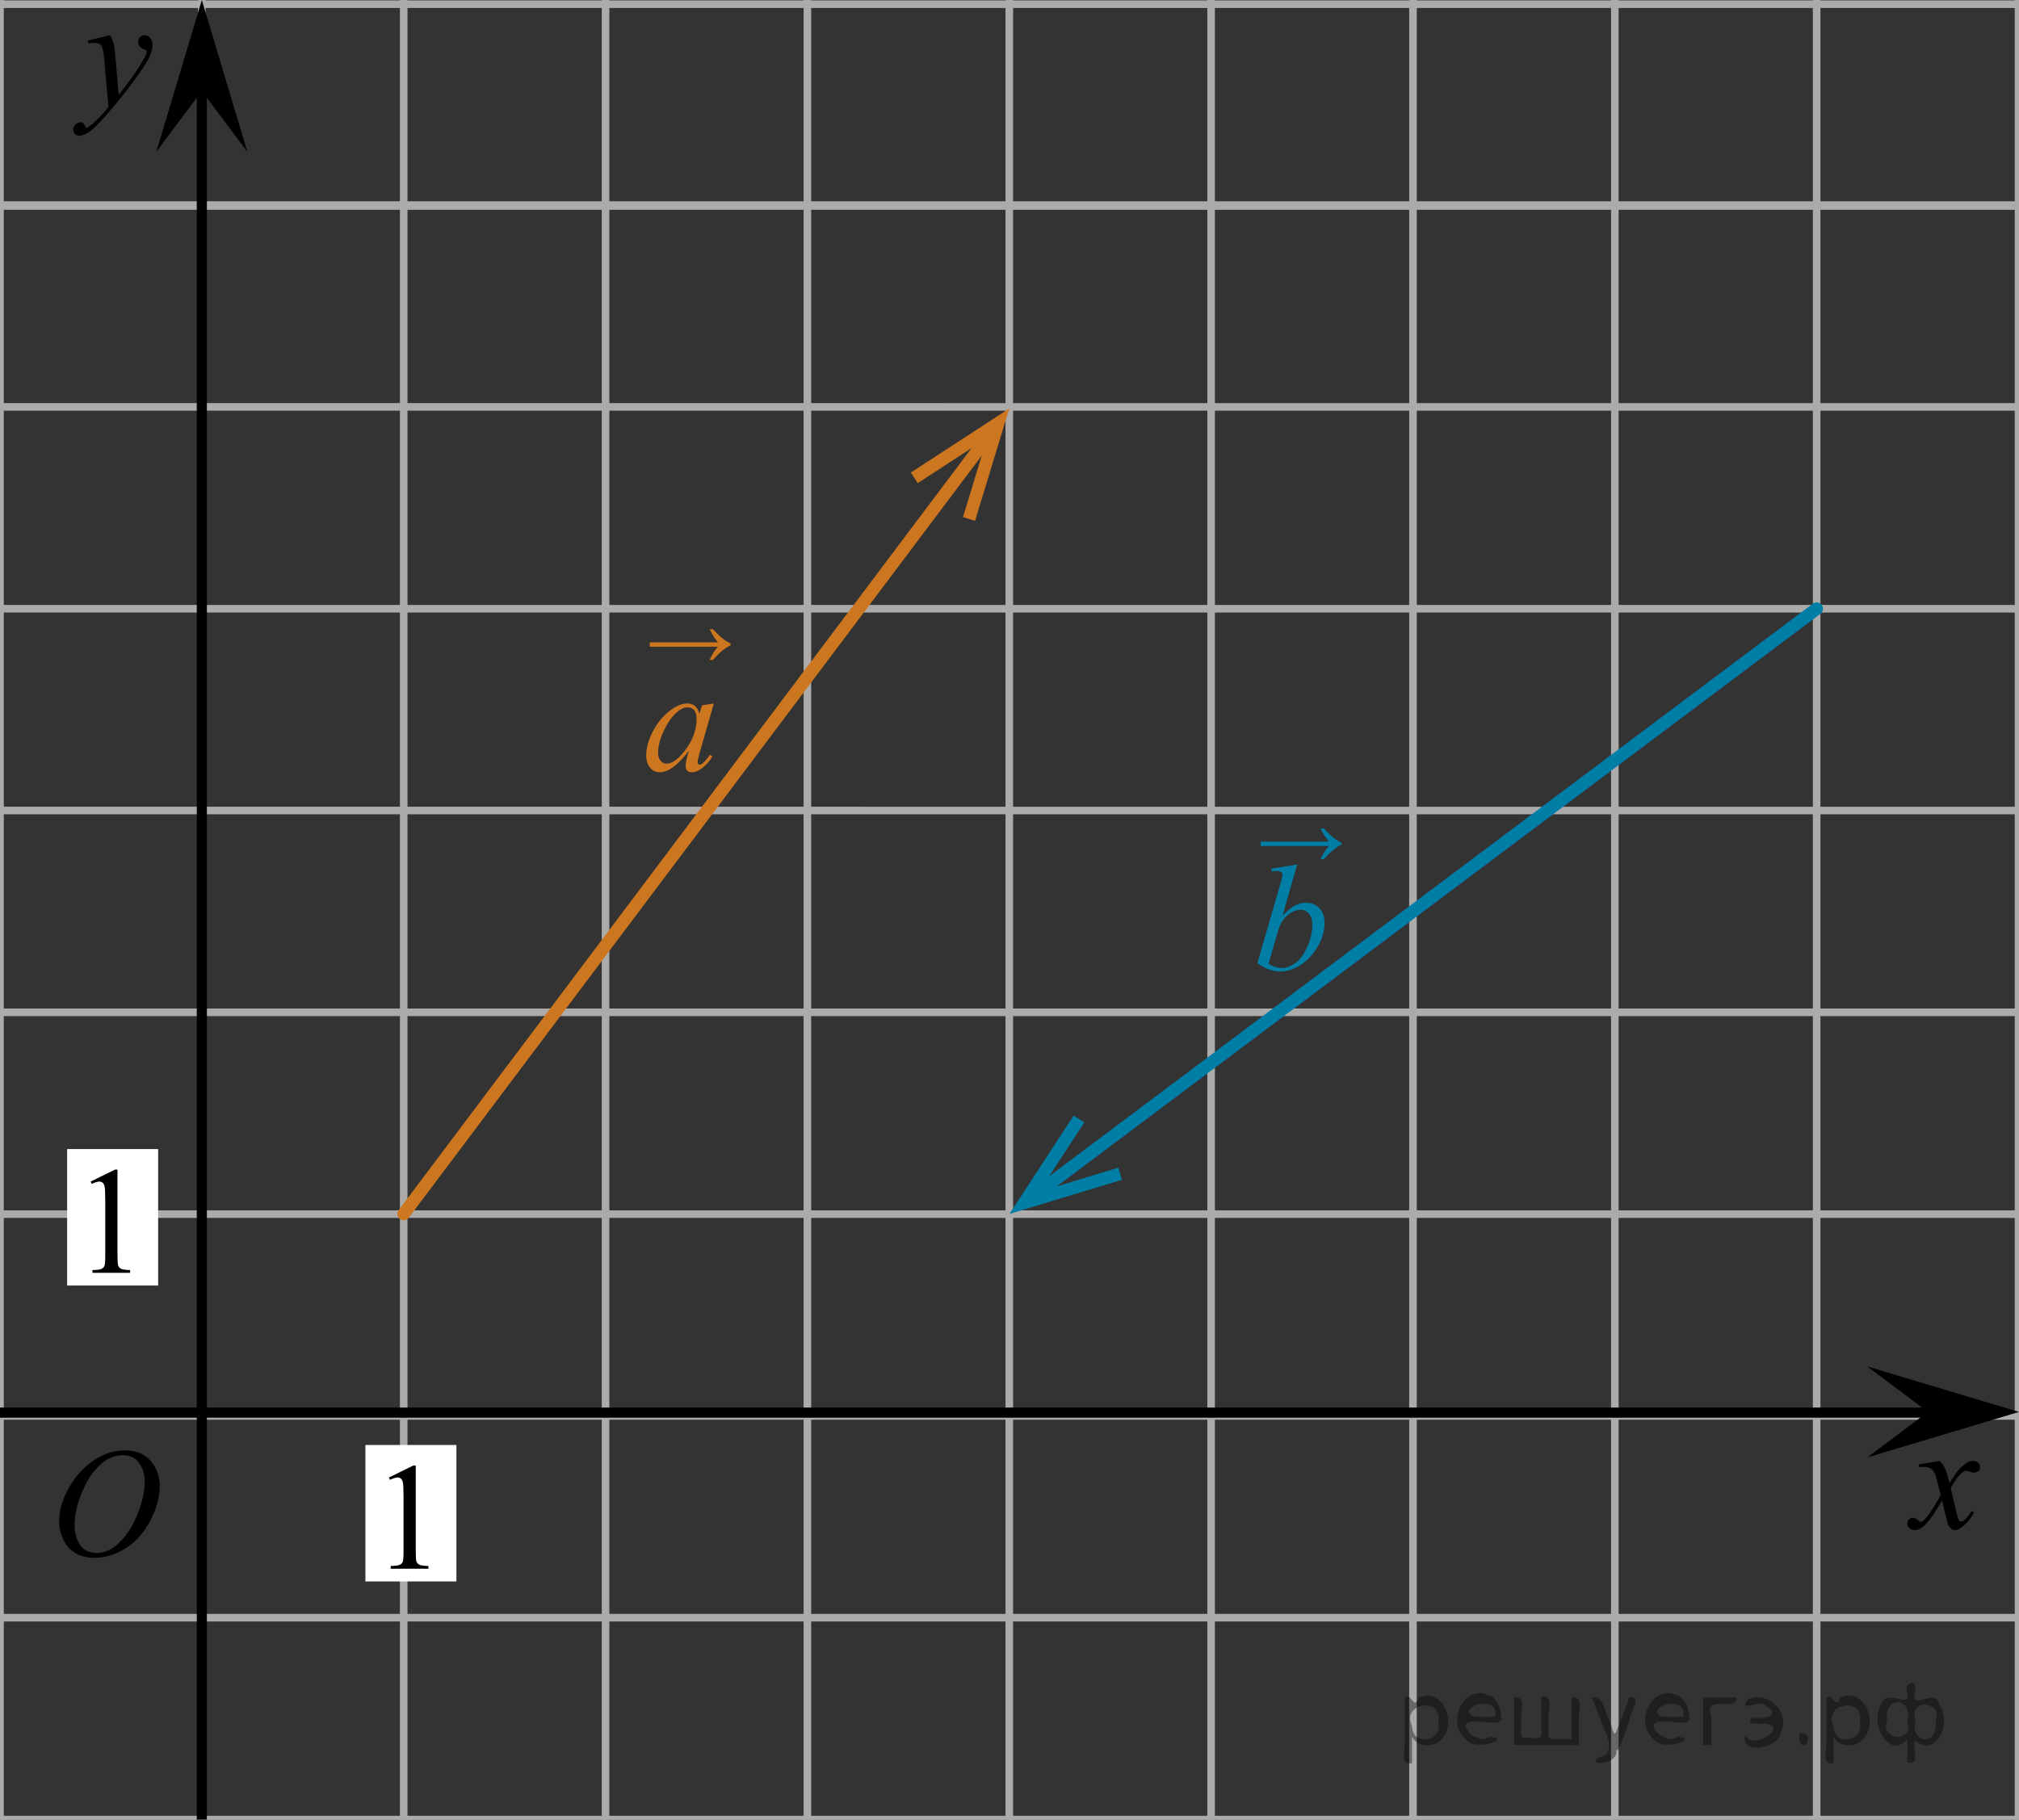 <?xml version="1.0" encoding="utf-8"?>
<!-- Generator: Adobe Illustrator 16.0.0, SVG Export Plug-In . SVG Version: 6.00 Build 0)  -->
<!DOCTYPE svg PUBLIC "-//W3C//DTD SVG 1.1//EN" "http://www.w3.org/Graphics/SVG/1.1/DTD/svg11.dtd">
<svg version="1.1" id="Слой_1" xmlns="http://www.w3.org/2000/svg" xmlns:xlink="http://www.w3.org/1999/xlink" x="0px" y="0px"
	 width="199.713px" height="180.022px" viewBox="-39.871 80.156 199.713 180.022"
	 enable-background="new -39.871 80.156 199.713 180.022" xml:space="preserve">
<rect x="-39.871" y="80.156" width="199.713" height="180.022" fill="#333333" stroke="none"/>
<g>
	<g>
		
			<line fill="none" stroke="#ADAAAA" stroke-width="0.75" stroke-miterlimit="10" x1="179.762" y1="-122.031" x2="179.762" y2="325.66"/>
		
			<line fill="none" stroke="#ADAAAA" stroke-width="0.75" stroke-miterlimit="10" x1="159.797" y1="-122.031" x2="159.797" y2="325.66"/>
		
			<line fill="none" stroke="#ADAAAA" stroke-width="0.75" stroke-miterlimit="10" x1="139.826" y1="-122.031" x2="139.826" y2="325.66"/>
		
			<line fill="none" stroke="#ADAAAA" stroke-width="0.75" stroke-miterlimit="10" x1="119.863" y1="-122.031" x2="119.863" y2="325.66"/>
		
			<line fill="none" stroke="#ADAAAA" stroke-width="0.75" stroke-miterlimit="10" x1="99.896" y1="-122.031" x2="99.896" y2="325.66"/>
		
			<line fill="none" stroke="#ADAAAA" stroke-width="0.75" stroke-miterlimit="10" x1="79.928" y1="-122.031" x2="79.928" y2="325.66"/>
		
			<line fill="none" stroke="#ADAAAA" stroke-width="0.75" stroke-miterlimit="10" x1="59.965" y1="-122.031" x2="59.965" y2="325.66"/>
		
			<line fill="none" stroke="#ADAAAA" stroke-width="0.75" stroke-miterlimit="10" x1="39.994" y1="-122.031" x2="39.994" y2="325.66"/>
		
			<line fill="none" stroke="#ADAAAA" stroke-width="0.75" stroke-miterlimit="10" x1="20.029" y1="-122.031" x2="20.029" y2="325.66"/>
		
			<line fill="none" stroke="#ADAAAA" stroke-width="0.75" stroke-miterlimit="10" x1="0.063" y1="-122.031" x2="0.063" y2="325.66"/>
		
			<line fill="none" stroke="#ADAAAA" stroke-width="0.75" stroke-miterlimit="10" x1="-19.907" y1="-122.031" x2="-19.907" y2="325.66"/>
		
			<line fill="none" stroke="#ADAAAA" stroke-width="0.75" stroke-miterlimit="10" x1="-39.871" y1="-122.031" x2="-39.871" y2="325.66"/>
	</g>
	<g>
		
			<line fill="none" stroke="#ADAAAA" stroke-width="0.75" stroke-miterlimit="10" x1="-46.417" y1="-119.096" x2="185.262" y2="-119.096"/>
		
			<line fill="none" stroke="#ADAAAA" stroke-width="0.75" stroke-miterlimit="10" x1="-46.417" y1="-99.129" x2="185.262" y2="-99.129"/>
		
			<line fill="none" stroke="#ADAAAA" stroke-width="0.75" stroke-miterlimit="10" x1="-46.417" y1="-79.161" x2="185.262" y2="-79.161"/>
		
			<line fill="none" stroke="#ADAAAA" stroke-width="0.75" stroke-miterlimit="10" x1="-46.417" y1="-59.198" x2="185.262" y2="-59.198"/>
		
			<line fill="none" stroke="#ADAAAA" stroke-width="0.75" stroke-miterlimit="10" x1="-46.417" y1="-39.232" x2="185.262" y2="-39.232"/>
		
			<line fill="none" stroke="#ADAAAA" stroke-width="0.75" stroke-miterlimit="10" x1="-46.417" y1="-19.263" x2="185.262" y2="-19.263"/>
		
			<line fill="none" stroke="#ADAAAA" stroke-width="0.75" stroke-miterlimit="10" x1="-46.417" y1="0.703" x2="185.262" y2="0.703"/>
		
			<line fill="none" stroke="#ADAAAA" stroke-width="0.75" stroke-miterlimit="10" x1="-46.417" y1="20.672" x2="185.262" y2="20.672"/>
		
			<line fill="none" stroke="#ADAAAA" stroke-width="0.75" stroke-miterlimit="10" x1="-46.417" y1="40.635" x2="185.262" y2="40.635"/>
		
			<line fill="none" stroke="#ADAAAA" stroke-width="0.75" stroke-miterlimit="10" x1="-46.417" y1="60.602" x2="185.262" y2="60.602"/>
		
			<line fill="none" stroke="#ADAAAA" stroke-width="0.75" stroke-miterlimit="10" x1="-46.417" y1="80.57" x2="185.262" y2="80.57"/>
		
			<line fill="none" stroke="#ADAAAA" stroke-width="0.75" stroke-miterlimit="10" x1="-46.417" y1="100.537" x2="185.262" y2="100.537"/>
		<g>
			
				<line fill="none" stroke="#ADAAAA" stroke-width="0.75" stroke-miterlimit="10" x1="-47.068" y1="100.445" x2="184.615" y2="100.445"/>
			
				<line fill="none" stroke="#ADAAAA" stroke-width="0.75" stroke-miterlimit="10" x1="-47.068" y1="120.412" x2="184.615" y2="120.413"/>
			
				<line fill="none" stroke="#ADAAAA" stroke-width="0.75" stroke-miterlimit="10" x1="-47.068" y1="140.381" x2="184.615" y2="140.382"/>
			
				<line fill="none" stroke="#ADAAAA" stroke-width="0.75" stroke-miterlimit="10" x1="-47.068" y1="160.344" x2="184.615" y2="160.345"/>
			
				<line fill="none" stroke="#ADAAAA" stroke-width="0.75" stroke-miterlimit="10" x1="-47.068" y1="180.309" x2="184.615" y2="180.309"/>
			
				<line fill="none" stroke="#ADAAAA" stroke-width="0.75" stroke-miterlimit="10" x1="-47.068" y1="200.277" x2="184.615" y2="200.277"/>
			
				<line fill="none" stroke="#ADAAAA" stroke-width="0.75" stroke-miterlimit="10" x1="-47.068" y1="220.24" x2="184.615" y2="220.24"/>
			
				<line fill="none" stroke="#ADAAAA" stroke-width="0.75" stroke-miterlimit="10" x1="-47.068" y1="240.201" x2="184.615" y2="240.201"/>
			
				<line fill="none" stroke="#ADAAAA" stroke-width="0.75" stroke-miterlimit="10" x1="-47.068" y1="260.178" x2="184.615" y2="260.178"/>
			
				<line fill="none" stroke="#ADAAAA" stroke-width="0.75" stroke-miterlimit="10" x1="-47.068" y1="280.145" x2="184.615" y2="280.145"/>
			
				<line fill="none" stroke="#ADAAAA" stroke-width="0.75" stroke-miterlimit="10" x1="-47.068" y1="300.111" x2="184.615" y2="300.111"/>
			
				<line fill="none" stroke="#ADAAAA" stroke-width="0.75" stroke-miterlimit="10" x1="-47.068" y1="320.072" x2="184.615" y2="320.072"/>
		</g>
	</g>
</g>
<line fill="none" stroke="#000000" stroke-miterlimit="10" x1="-119.541" y1="219.913" x2="152.339" y2="219.913"/>
<line fill="none" stroke="#000000" stroke-miterlimit="10" x1="-19.907" y1="404.092" x2="-19.907" y2="88.167"/>
<polygon points="150.836,219.844 144.836,215.344 159.842,219.844 144.836,224.344 "/>
<polygon points="-19.907,89.163 -24.407,95.167 -19.907,80.156 -15.407,95.167 "/>
<rect x="63.504" y="120.566" fill="none" width="16.438" height="17.871"/>
<g>
	<g>
		<g>
			<g>
				<g>
					<g>
						<g>
							<g>
								<g>
									<g>
										<g>
											<g>
												<g>
													<g>
														<g>
															<g>
																<g>
																	<g>
																		<g>
																			<g>
																				<g>
																					<g>
																						<g>
																							<g>
																								<g>
																									<g>
																										<g>
																											<g>
																												<g>
																													<path d="M151.996,224.695c0.24,0.257,0.422,0.513,0.545,0.769c0.09,0.181,0.234,0.646,0.439,1.396
																														l0.645-0.978c0.172-0.231,0.381-0.461,0.627-0.675c0.244-0.214,0.461-0.355,0.646-0.438
																														c0.104-0.053,0.248-0.074,0.393-0.074c0.213,0,0.381,0.058,0.506,0.17
																														c0.125,0.113,0.189,0.252,0.189,0.414c0,0.187-0.037,0.313-0.107,0.384
																														c-0.141,0.123-0.297,0.187-0.475,0.187c-0.105,0-0.215-0.021-0.332-0.064
																														c-0.23-0.078-0.389-0.117-0.465-0.117c-0.117,0-0.271,0.066-0.422,0.206
																														c-0.314,0.256-0.67,0.75-1.105,1.479l0.605,2.539c0.096,0.391,0.172,0.619,0.229,0.694
																														c0.064,0.077,0.131,0.112,0.189,0.112c0.104,0,0.229-0.057,0.354-0.17
																														c0.271-0.229,0.5-0.521,0.688-0.885l0.26,0.133c-0.313,0.58-0.695,1.063-1.188,1.445
																														c-0.271,0.217-0.498,0.32-0.688,0.32c-0.271,0-0.488-0.15-0.65-0.465
																														c-0.104-0.188-0.313-1.02-0.645-2.479c-0.771,1.332-1.381,2.188-1.844,2.572
																														c-0.314,0.244-0.602,0.367-0.871,0.367c-0.191,0-0.375-0.068-0.539-0.214
																														c-0.113-0.104-0.188-0.255-0.188-0.437c0-0.162,0.063-0.298,0.158-0.406
																														c0.104-0.105,0.232-0.162,0.396-0.162c0.145,0,0.313,0.08,0.502,0.236
																														c0.127,0.109,0.229,0.17,0.297,0.17c0.063,0,0.145-0.039,0.229-0.117
																														c0.229-0.188,0.547-0.59,0.938-1.211c0.396-0.619,0.66-1.064,0.783-1.342
																														c-0.313-1.193-0.479-1.826-0.494-1.896c-0.104-0.315-0.271-0.546-0.438-0.681
																														c-0.188-0.133-0.439-0.197-0.813-0.197c-0.105,0-0.238,0.006-0.396,0.021v-0.271L151.996,224.695z"/>
																												</g>
																											</g>
																										</g>
																									</g>
																								</g>
																							</g>
																						</g>
																					</g>
																				</g>
																			</g>
																		</g>
																	</g>
																</g>
															</g>
														</g>
													</g>
												</g>
											</g>
										</g>
									</g>
								</g>
							</g>
						</g>
					</g>
				</g>
			</g>
		</g>
	</g>
</g>
<rect x="146.971" y="221.822" fill="none" width="12.359" height="13.729"/>
<g>
	<g>
		<g>
			<g>
				<g>
					<g>
						<g>
							<g>
								<g>
									<g>
										<g>
											<g>
												<g>
													<g>
														<g>
															<g>
																<g>
																	<g>
																		<g>
																			<g>
																				<g>
																					<g>
																						<g>
																							<g>
																								<g>
																									<g>
																										<g>
																											<g>
																												<g>
																													<path d="M-28.982,83.638c0.168,0.285,0.27,0.552,0.35,0.801c0.064,0.248,0.127,0.736,0.189,1.465
																														l0.313,3.632c0.297-0.354,0.729-0.913,1.285-1.683c0.271-0.374,0.604-0.884,1.004-1.528
																														c0.24-0.394,0.396-0.669,0.441-0.825c0.02-0.078,0.043-0.159,0.043-0.243
																														c0-0.056-0.021-0.101-0.064-0.133c-0.021-0.034-0.125-0.075-0.27-0.122
																														c-0.146-0.047-0.271-0.135-0.355-0.26c-0.104-0.126-0.145-0.271-0.145-0.433
																														c0-0.202,0.059-0.363,0.178-0.486c0.117-0.123,0.271-0.185,0.441-0.185
																														c0.217,0,0.396,0.09,0.555,0.271c0.15,0.182,0.229,0.429,0.229,0.74c0,0.392-0.146,0.833-0.396,1.332
																														c-0.268,0.5-0.771,1.269-1.535,2.301c-0.758,1.032-1.676,2.16-2.754,3.383
																														c-0.742,0.841-1.293,1.369-1.646,1.589c-0.355,0.22-0.67,0.329-0.938,0.329
																														c-0.146,0-0.271-0.06-0.396-0.176c-0.111-0.113-0.184-0.25-0.184-0.4c0-0.191,0.076-0.366,0.229-0.522
																														c0.156-0.157,0.334-0.234,0.521-0.234c0.104,0,0.188,0.021,0.238,0.064
																														c0.039,0.023,0.084,0.096,0.133,0.21c0.055,0.116,0.098,0.194,0.135,0.231
																														c0.021,0.022,0.063,0.037,0.098,0.037c0.02,0,0.076-0.023,0.145-0.073
																														c0.271-0.167,0.588-0.435,0.939-0.798c0.479-0.481,0.813-0.876,1.057-1.183l-0.412-4.68
																														c-0.063-0.771-0.178-1.243-0.313-1.411c-0.146-0.167-0.369-0.251-0.689-0.251
																														c-0.104,0-0.285,0.017-0.563,0.044l-0.063-0.271L-28.982,83.638z"/>
																												</g>
																											</g>
																										</g>
																									</g>
																								</g>
																							</g>
																						</g>
																					</g>
																				</g>
																			</g>
																		</g>
																	</g>
																</g>
															</g>
														</g>
													</g>
												</g>
											</g>
										</g>
									</g>
								</g>
							</g>
						</g>
					</g>
				</g>
			</g>
		</g>
	</g>
</g>
<rect x="64.93" y="0.721" fill="none" width="13.746" height="16.491"/>
<g>
	<g>
		<g>
			<g>
				<g>
					<g>
						<g>
							<g>
								<g>
									<defs>
										<rect id="SVGID_1_" x="-36.668" y="220.146" width="16.574" height="18.713"/>
									</defs>
									<clipPath id="SVGID_2_">
										<use xlink:href="#SVGID_1_"  overflow="visible"/>
									</clipPath>
								</g>
							</g>
						</g>
					</g>
				</g>
			</g>
		</g>
	</g>
	<g>
		<g>
			<g>
				<g>
					<g>
						<g>
							<g>
								<g>
									<defs>
										<rect id="SVGID_3_" x="-37" y="220.093" width="16.512" height="18.146"/>
									</defs>
									<clipPath id="SVGID_4_">
										<use xlink:href="#SVGID_3_"  overflow="visible"/>
									</clipPath>
									<g clip-path="url(#SVGID_4_)">
										<g enable-background="new    ">
											<path d="M-27.473,223.647c0.664,0,1.254,0.146,1.766,0.439s0.914,0.725,1.205,1.297c0.289,0.572,0.436,1.166,0.436,1.781
												c0,1.09-0.313,2.232-0.936,3.43s-1.436,2.11-2.441,2.74c-1.004,0.63-2.043,0.945-3.117,0.945
												c-0.773,0-1.42-0.174-1.939-0.521s-0.904-0.807-1.152-1.376c-0.25-0.569-0.373-1.122-0.373-1.657
												c0-0.949,0.225-1.888,0.676-2.814c0.451-0.928,0.988-1.703,1.613-2.324c0.627-0.623,1.293-1.102,2.004-1.437
												C-29.023,223.815-28.271,223.647-27.473,223.647z M-27.725,224.128c-0.492,0-0.973,0.124-1.443,0.371
												c-0.471,0.248-0.938,0.652-1.4,1.215s-0.879,1.299-1.248,2.208c-0.453,1.12-0.68,2.177-0.68,3.171
												c0,0.711,0.18,1.339,0.539,1.887c0.359,0.547,0.91,0.82,1.654,0.82c0.449,0,0.889-0.112,1.318-0.338
												c0.432-0.225,0.881-0.609,1.35-1.154c0.586-0.685,1.078-1.559,1.477-2.62c0.4-1.062,0.6-2.054,0.6-2.973
												c0-0.68-0.18-1.28-0.539-1.804C-26.459,224.39-27,224.128-27.725,224.128z"/>
										</g>
									</g>
								</g>
							</g>
						</g>
					</g>
				</g>
			</g>
		</g>
	</g>
</g>
<path fill="none" stroke="#CC761F" stroke-width="1.25" stroke-linecap="round" stroke-linejoin="round" stroke-miterlimit="10" d="
	M368.813-96.703c-7.785,95.548-14.871,167.352-22.26,219.728c-22.514,159.58-43.582,138.82-59.813,59.896
	c-15.555-75.644-26.615-204.721-32.416-279.64"/>
<circle fill="#CC761F" cx="371.152" cy="104.154" r="2.339"/>
<circle fill="#CC761F" cx="290.776" cy="62.941" r="2.339"/>
<circle fill="#007EA5" cx="293.115" cy="108.126" r="2.339"/>
<circle fill="#007EA5" cx="293.115" cy="20.179" r="2.339"/>
<line fill="none" stroke="#007EA5" stroke-width="1.25" stroke-linecap="round" stroke-linejoin="round" stroke-miterlimit="10" x1="347.951" y1="-19.263" x2="262.873" y2="321.971"/>
<g>
	<path d="M306.612,119.965l-0.755,8.262c-0.039,0.386-0.059,0.64-0.059,0.762c0,0.195,0.037,0.344,0.11,0.446
		c0.093,0.142,0.218,0.247,0.378,0.315c0.158,0.068,0.426,0.102,0.801,0.102l-0.08,0.271h-3.911l0.081-0.271h0.168
		c0.317,0,0.576-0.067,0.776-0.205c0.142-0.092,0.251-0.246,0.329-0.461c0.055-0.151,0.105-0.508,0.154-1.069l0.117-1.26h-2.842
		l-1.011,1.37c-0.229,0.307-0.374,0.528-0.433,0.662c-0.059,0.135-0.088,0.26-0.088,0.377c0,0.157,0.064,0.291,0.191,0.403
		s0.336,0.174,0.629,0.183l-0.08,0.271h-2.938l0.081-0.271c0.361-0.014,0.68-0.135,0.956-0.362c0.275-0.227,0.688-0.711,1.234-1.454
		l5.932-8.07H306.612z M305.162,122.403l-2.879,3.919h2.498L305.162,122.403z"/>
</g>
<rect x="-3.726" y="223.116" fill="#FFFFFF" width="9" height="13.5"/>
<g>
	<g>
		<g>
			<g>
				<defs>
					<rect id="SVGID_5_" x="-4.005" y="221.622" width="9.529" height="16.49"/>
				</defs>
				<clipPath id="SVGID_6_">
					<use xlink:href="#SVGID_5_"  overflow="visible"/>
				</clipPath>
				<g clip-path="url(#SVGID_6_)">
					<path d="M-1.399,226.333l2.412-1.188h0.241v8.452c0,0.561,0.022,0.911,0.07,1.048c0.045,0.138,0.144,0.244,0.289,0.317
						c0.145,0.072,0.44,0.113,0.891,0.125v0.271h-3.729v-0.27c0.47-0.013,0.771-0.054,0.906-0.122
						c0.137-0.071,0.23-0.167,0.285-0.288c0.053-0.121,0.08-0.481,0.08-1.082v-5.403c0-0.729-0.023-1.195-0.072-1.402
						c-0.035-0.155-0.098-0.271-0.188-0.348s-0.197-0.111-0.326-0.111c-0.18,0-0.432,0.078-0.752,0.229L-1.399,226.333z"/>
				</g>
			</g>
		</g>
	</g>
</g>
<rect x="-33.229" y="193.839" fill="#FFFFFF" width="9" height="13.5"/>
<g>
	<g>
		<g>
			<g>
				<defs>
					<rect id="SVGID_7_" x="-33.509" y="192.344" width="9.529" height="16.49"/>
				</defs>
				<clipPath id="SVGID_8_">
					<use xlink:href="#SVGID_7_"  overflow="visible"/>
				</clipPath>
				<g clip-path="url(#SVGID_8_)">
					<path d="M-30.903,197.055l2.412-1.188h0.241v8.453c0,0.561,0.022,0.91,0.07,1.047c0.045,0.139,0.144,0.244,0.289,0.318
						c0.145,0.071,0.44,0.113,0.891,0.125v0.27h-3.729v-0.27c0.47-0.012,0.771-0.053,0.906-0.121
						c0.137-0.072,0.23-0.168,0.285-0.289c0.053-0.121,0.08-0.48,0.08-1.082v-5.402c0-0.729-0.023-1.196-0.072-1.403
						c-0.035-0.155-0.098-0.271-0.188-0.347s-0.197-0.111-0.326-0.111c-0.18,0-0.432,0.077-0.752,0.229L-30.903,197.055z"/>
				</g>
			</g>
		</g>
	</g>
</g>
<g>
	<g>
		
			<line fill="none" stroke="#0A990A" stroke-width="1.25" stroke-linecap="round" stroke-linejoin="round" x1="196.501" y1="48.995" x2="215.363" y2="105.488"/>
		<g>
			<polygon fill="#0A990A" points="195.07,57.263 196.32,57.296 196.54,49.111 201.633,55.522 202.611,54.745 195.383,45.645 			"/>
		</g>
	</g>
</g>
<path fill="none" stroke="#007EA5" stroke-width="1.25" stroke-linecap="round" stroke-linejoin="round" stroke-miterlimit="10" d="
	M220.703,70.561l56.474-37.437"/>
<polygon fill="#007EA5" points="274.947,34.704 269.113,34.543 280.669,30.661 273.151,40.259 "/>
<g>
	<path fill="#007EA5" d="M88.437,165.684l-1.442,5.062c0.469-0.488,0.878-0.823,1.227-1.004c0.35-0.181,0.714-0.271,1.095-0.271
		c0.537,0,0.977,0.179,1.318,0.535s0.514,0.84,0.514,1.45c0,0.786-0.226,1.569-0.674,2.348c-0.45,0.778-1.014,1.386-1.692,1.819
		c-0.679,0.436-1.348,0.652-2.007,0.652c-0.737,0-1.494-0.275-2.271-0.828l2.227-7.668c0.171-0.591,0.257-0.938,0.257-1.04
		c0-0.127-0.04-0.222-0.117-0.286c-0.113-0.088-0.279-0.131-0.498-0.131c-0.104,0-0.26,0.017-0.469,0.051v-0.278L88.437,165.684z
		 M85.603,175.527c0.488,0.269,0.918,0.403,1.289,0.403c0.43,0,0.875-0.158,1.337-0.473c0.461-0.315,0.861-0.846,1.201-1.594
		c0.339-0.746,0.509-1.501,0.509-2.263c0-0.449-0.111-0.801-0.333-1.055c-0.223-0.254-0.485-0.381-0.788-0.381
		c-0.453,0-0.898,0.183-1.332,0.546c-0.436,0.363-0.745,0.87-0.931,1.52L85.603,175.527z"/>
	<path fill="#007EA5" d="M91.077,162.116c0.376,0.41,0.7,0.721,0.974,0.934c0.273,0.214,0.532,0.373,0.775,0.477v0.191
		c-0.279,0.135-0.551,0.309-0.813,0.518c-0.263,0.211-0.575,0.52-0.939,0.926h-0.326c0.265-0.567,0.543-1.004,0.834-1.309h-6.755
		v-0.428h6.755c-0.214-0.273-0.364-0.477-0.448-0.609c-0.086-0.133-0.211-0.365-0.378-0.699H91.077z"/>
</g>
<g>
	<path fill="#CC761F" d="M30.74,149.756l-1.429,4.965l-0.161,0.667c-0.015,0.063-0.021,0.117-0.021,0.161
		c0,0.078,0.023,0.146,0.072,0.205c0.039,0.044,0.088,0.066,0.146,0.066c0.063,0,0.146-0.039,0.25-0.117
		c0.189-0.143,0.443-0.436,0.762-0.879L30.607,155c-0.336,0.508-0.684,0.895-1.039,1.16c-0.357,0.266-0.687,0.399-0.989,0.399
		c-0.21,0-0.367-0.053-0.473-0.157c-0.104-0.105-0.157-0.258-0.157-0.458c0-0.239,0.054-0.554,0.161-0.944l0.153-0.55
		c-0.64,0.835-1.228,1.419-1.765,1.751c-0.386,0.238-0.765,0.358-1.136,0.358c-0.356,0-0.664-0.147-0.922-0.443
		c-0.26-0.295-0.389-0.702-0.389-1.22c0-0.775,0.233-1.595,0.699-2.457c0.467-0.861,1.059-1.551,1.776-2.068
		c0.562-0.41,1.091-0.615,1.589-0.615c0.298,0,0.546,0.078,0.744,0.234c0.197,0.156,0.348,0.414,0.45,0.775l0.264-0.834
		L30.74,149.756z M28.133,150.137c-0.313,0-0.645,0.146-0.996,0.439c-0.498,0.414-0.941,1.029-1.33,1.846
		c-0.388,0.814-0.582,1.553-0.582,2.211c0,0.332,0.083,0.596,0.249,0.788s0.356,0.289,0.571,0.289c0.532,0,1.11-0.394,1.736-1.179
		c0.834-1.045,1.252-2.117,1.252-3.216c0-0.415-0.08-0.716-0.242-0.901C28.631,150.229,28.41,150.137,28.133,150.137z"/>
	<path fill="#CC761F" d="M30.647,142.401c0.376,0.409,0.7,0.721,0.974,0.935c0.273,0.213,0.532,0.371,0.775,0.476v0.19
		c-0.279,0.136-0.551,0.309-0.813,0.52c-0.263,0.21-0.575,0.519-0.939,0.925h-0.326c0.265-0.567,0.543-1.003,0.834-1.309h-6.755
		v-0.428h6.755c-0.214-0.273-0.364-0.477-0.448-0.609c-0.086-0.133-0.211-0.366-0.378-0.699H30.647z"/>
</g>
<g>
	<g>
		
			<line fill="none" stroke="#CC761F" stroke-width="1.25" stroke-linecap="round" stroke-linejoin="round" x1="57.842" y1="123.39" x2="0.063" y2="200.253"/>
		<g>
			<polygon fill="#CC761F" points="50.225,126.907 50.908,127.955 57.769,123.487 55.384,131.32 56.58,131.685 59.965,120.566 			
				"/>
		</g>
	</g>
</g>
<g>
	<g>
		
			<line fill="none" stroke="#007EA5" stroke-width="1.25" stroke-linecap="round" stroke-linejoin="round" x1="139.826" y1="140.381" x2="62.811" y2="198.134"/>
		<g>
			<polygon fill="#007EA5" points="66.337,190.521 67.384,191.204 62.909,198.061 70.745,195.685 71.107,196.881 59.985,200.253 			
				"/>
		</g>
	</g>
</g>
<g>
	<g>
		
			<line fill="none" stroke="#0A990A" stroke-width="1.25" stroke-linecap="round" stroke-linejoin="round" x1="200.265" y1="109.534" x2="237.702" y2="146.972"/>
		<g>
			<polygon fill="#0A990A" points="229.667,144.559 230.195,143.426 237.616,146.886 234.156,139.465 235.288,138.937 240.2,149.47 
							"/>
		</g>
	</g>
</g>
<g>
	<path fill="#0A990A" d="M229.188,112.993c0.375,0.409,0.699,0.721,0.973,0.935c0.273,0.213,0.533,0.371,0.775,0.476v0.19
		c-0.279,0.136-0.551,0.309-0.813,0.52c-0.264,0.21-0.576,0.519-0.939,0.925h-0.326c0.264-0.567,0.543-1.003,0.834-1.309h-6.756
		v-0.428h6.756c-0.215-0.273-0.365-0.477-0.449-0.609c-0.086-0.133-0.211-0.366-0.377-0.699H229.188z"/>
	<g>
		<path fill="#0A990A" d="M228.332,125.379c-0.508,0.61-1.021,1.059-1.538,1.344c-0.518,0.286-1.064,0.429-1.641,0.429
			c-0.693,0-1.234-0.195-1.623-0.586c-0.387-0.391-0.582-0.916-0.582-1.574c0-0.748,0.209-1.482,0.627-2.205s0.979-1.31,1.684-1.762
			c0.706-0.451,1.398-0.678,2.077-0.678c0.532,0,0.931,0.111,1.194,0.334s0.395,0.494,0.395,0.816c0,0.303-0.092,0.562-0.277,0.776
			c-0.137,0.166-0.306,0.249-0.506,0.249c-0.151,0-0.277-0.049-0.377-0.146c-0.101-0.098-0.15-0.22-0.15-0.366
			c0-0.093,0.018-0.179,0.055-0.257s0.112-0.172,0.227-0.281c0.115-0.11,0.186-0.189,0.209-0.238c0.025-0.049,0.037-0.1,0.037-0.154
			c0-0.102-0.047-0.188-0.139-0.256c-0.143-0.098-0.342-0.146-0.602-0.146c-0.479,0-0.951,0.168-1.42,0.506
			c-0.469,0.336-0.869,0.814-1.201,1.436c-0.4,0.752-0.602,1.504-0.602,2.256c0,0.498,0.143,0.893,0.426,1.183
			s0.668,0.436,1.156,0.436c0.377,0,0.748-0.094,1.117-0.282c0.369-0.188,0.783-0.528,1.242-1.021L228.332,125.379z"/>
	</g>
</g>
<g>
</g>
<g style="stroke:none;fill:#000;fill-opacity:0.4" > <path d="m 99.8,252.1 c 0,0.8 0,1.6 0,2.5 -1.3,0.2 -0.6,-1.5 -0.7,-2.3 0,-1.4 0,-2.8 0,-4.2 0.8,-0.4 0.8,1.3 1.4,0.0 2.2,-1.0 3.7,2.2 2.4,3.9 -0.6,1.0 -2.4,1.2 -3.1,0.0 z m 2.6,-1.6 c 0.5,-2.5 -3.7,-1.9 -2.6,0.4 0.0,2.1 3.1,1.6 2.6,-0.4 z" /> <path d="m 108.7,250.2 c -0.4,0.8 -1.9,0.1 -2.8,0.3 -2.0,-0.1 0.3,2.4 1.5,1.5 2.5,0.0 -1.4,1.6 -2.3,0.2 -1.9,-1.5 -0.3,-5.3 2.1,-4.4 0.9,0.2 1.4,1.2 1.4,2.2 z m -0.7,-0.2 c 0.6,-2.3 -4.0,-1.0 -2.1,0.0 0.7,0 1.4,-0.0 2.1,-0.0 z" /> <path d="m 113.6,252.2 c 0.6,0 1.3,0 2.0,0 0,-1.3 0,-2.7 0,-4.1 1.3,-0.2 0.6,1.5 0.7,2.3 0,0.8 0,1.6 0,2.4 -2.1,0 -4.2,0 -6.4,0 0,-1.5 0,-3.1 0,-4.7 1.3,-0.2 0.6,1.5 0.7,2.3 0.1,0.5 -0.2,1.6 0.2,1.7 0.5,-0.1 1.6,0.2 1.8,-0.2 0,-1.3 0,-2.6 0,-3.9 1.3,-0.2 0.6,1.5 0.7,2.3 0,0.5 0,1.1 0,1.7 z" /> <path d="m 120.0,253.3 c 0.3,1.4 -3.0,1.7 -1.7,0.7 1.5,-0.2 1.0,-1.9 0.5,-2.8 -0.4,-1.0 -0.8,-2.0 -1.2,-3.1 1.2,-0.2 1.2,1.4 1.7,2.2 0.2,0.2 0.4,1.9 0.7,1.2 0.4,-1.1 0.9,-2.2 1.3,-3.4 1.4,-0.2 0.0,1.5 -0.0,2.3 -0.3,0.9 -0.7,1.9 -1.1,2.9 z" /> <path d="m 127.3,250.2 c -0.4,0.8 -1.9,0.1 -2.8,0.3 -2.0,-0.1 0.3,2.4 1.5,1.5 2.5,0.0 -1.4,1.6 -2.3,0.2 -1.9,-1.5 -0.3,-5.3 2.1,-4.4 0.9,0.2 1.4,1.2 1.4,2.2 z m -0.7,-0.2 c 0.6,-2.3 -4.0,-1.0 -2.1,0.0 0.7,0 1.4,-0.0 2.1,-0.0 z" /> <path d="m 128.6,252.8 c 0,-1.5 0,-3.1 0,-4.7 1.1,0 2.2,0 3.3,0 0.0,1.5 -3.3,-0.4 -2.5,1.8 0,0.9 0,1.9 0,2.9 -0.2,0 -0.5,0 -0.7,0 z" /> <path d="m 132.8,251.9 c 0.7,1.4 4.2,-0.8 2.1,-1.2 -0.5,-0.1 -2.2,0.3 -1.5,-0.6 1.0,0.1 3.1,0.0 1.4,-1.2 -0.6,-0.7 -2.8,0.8 -1.8,-0.6 2.0,-0.9 4.2,1.2 3.3,3.2 -0.2,1.5 -3.5,2.3 -3.6,0.7 l 0,-0.1 0,-0.0 0,0 z" /> <path d="m 138.1,251.7 c 1.6,-0.5 0.6,2.3 -0.0,0.6 -0.0,-0.2 0.0,-0.4 0.0,-0.6 z" /> <path d="m 141.5,252.1 c 0,0.8 0,1.6 0,2.5 -1.3,0.2 -0.6,-1.5 -0.7,-2.3 0,-1.4 0,-2.8 0,-4.2 0.8,-0.4 0.8,1.3 1.4,0.0 2.2,-1.0 3.7,2.2 2.4,3.9 -0.6,1.0 -2.4,1.2 -3.1,0.0 z m 2.6,-1.6 c 0.5,-2.5 -3.7,-1.9 -2.6,0.4 0.0,2.1 3.1,1.6 2.6,-0.4 z" /> <path d="m 146.8,250.4 c -0.8,1.9 2.7,2.3 2.0,0.1 0.6,-2.4 -2.3,-2.7 -2.0,-0.1 z m 2.0,4.2 c 0,-0.8 0,-1.6 0,-2.4 -1.8,2.2 -3.8,-1.7 -2.6,-3.3 0.4,-1.8 3.0,0.3 2.6,-1.1 -0.4,-1.1 0.9,-1.8 0.8,-0.3 -0.7,2.2 2.1,-0.6 2.4,1.4 1.2,1.6 -0.3,5.2 -2.4,3.5 -0.4,0.6 0.6,2.5 -0.8,2.1 z m 2.8,-4.2 c 0.8,-1.9 -2.7,-2.3 -2.0,-0.1 -0.6,2.4 2.3,2.7 2.0,0.1 z" /> </g></svg>

<!--File created and owned by https://sdamgia.ru. Copying is prohibited. All rights reserved.-->
